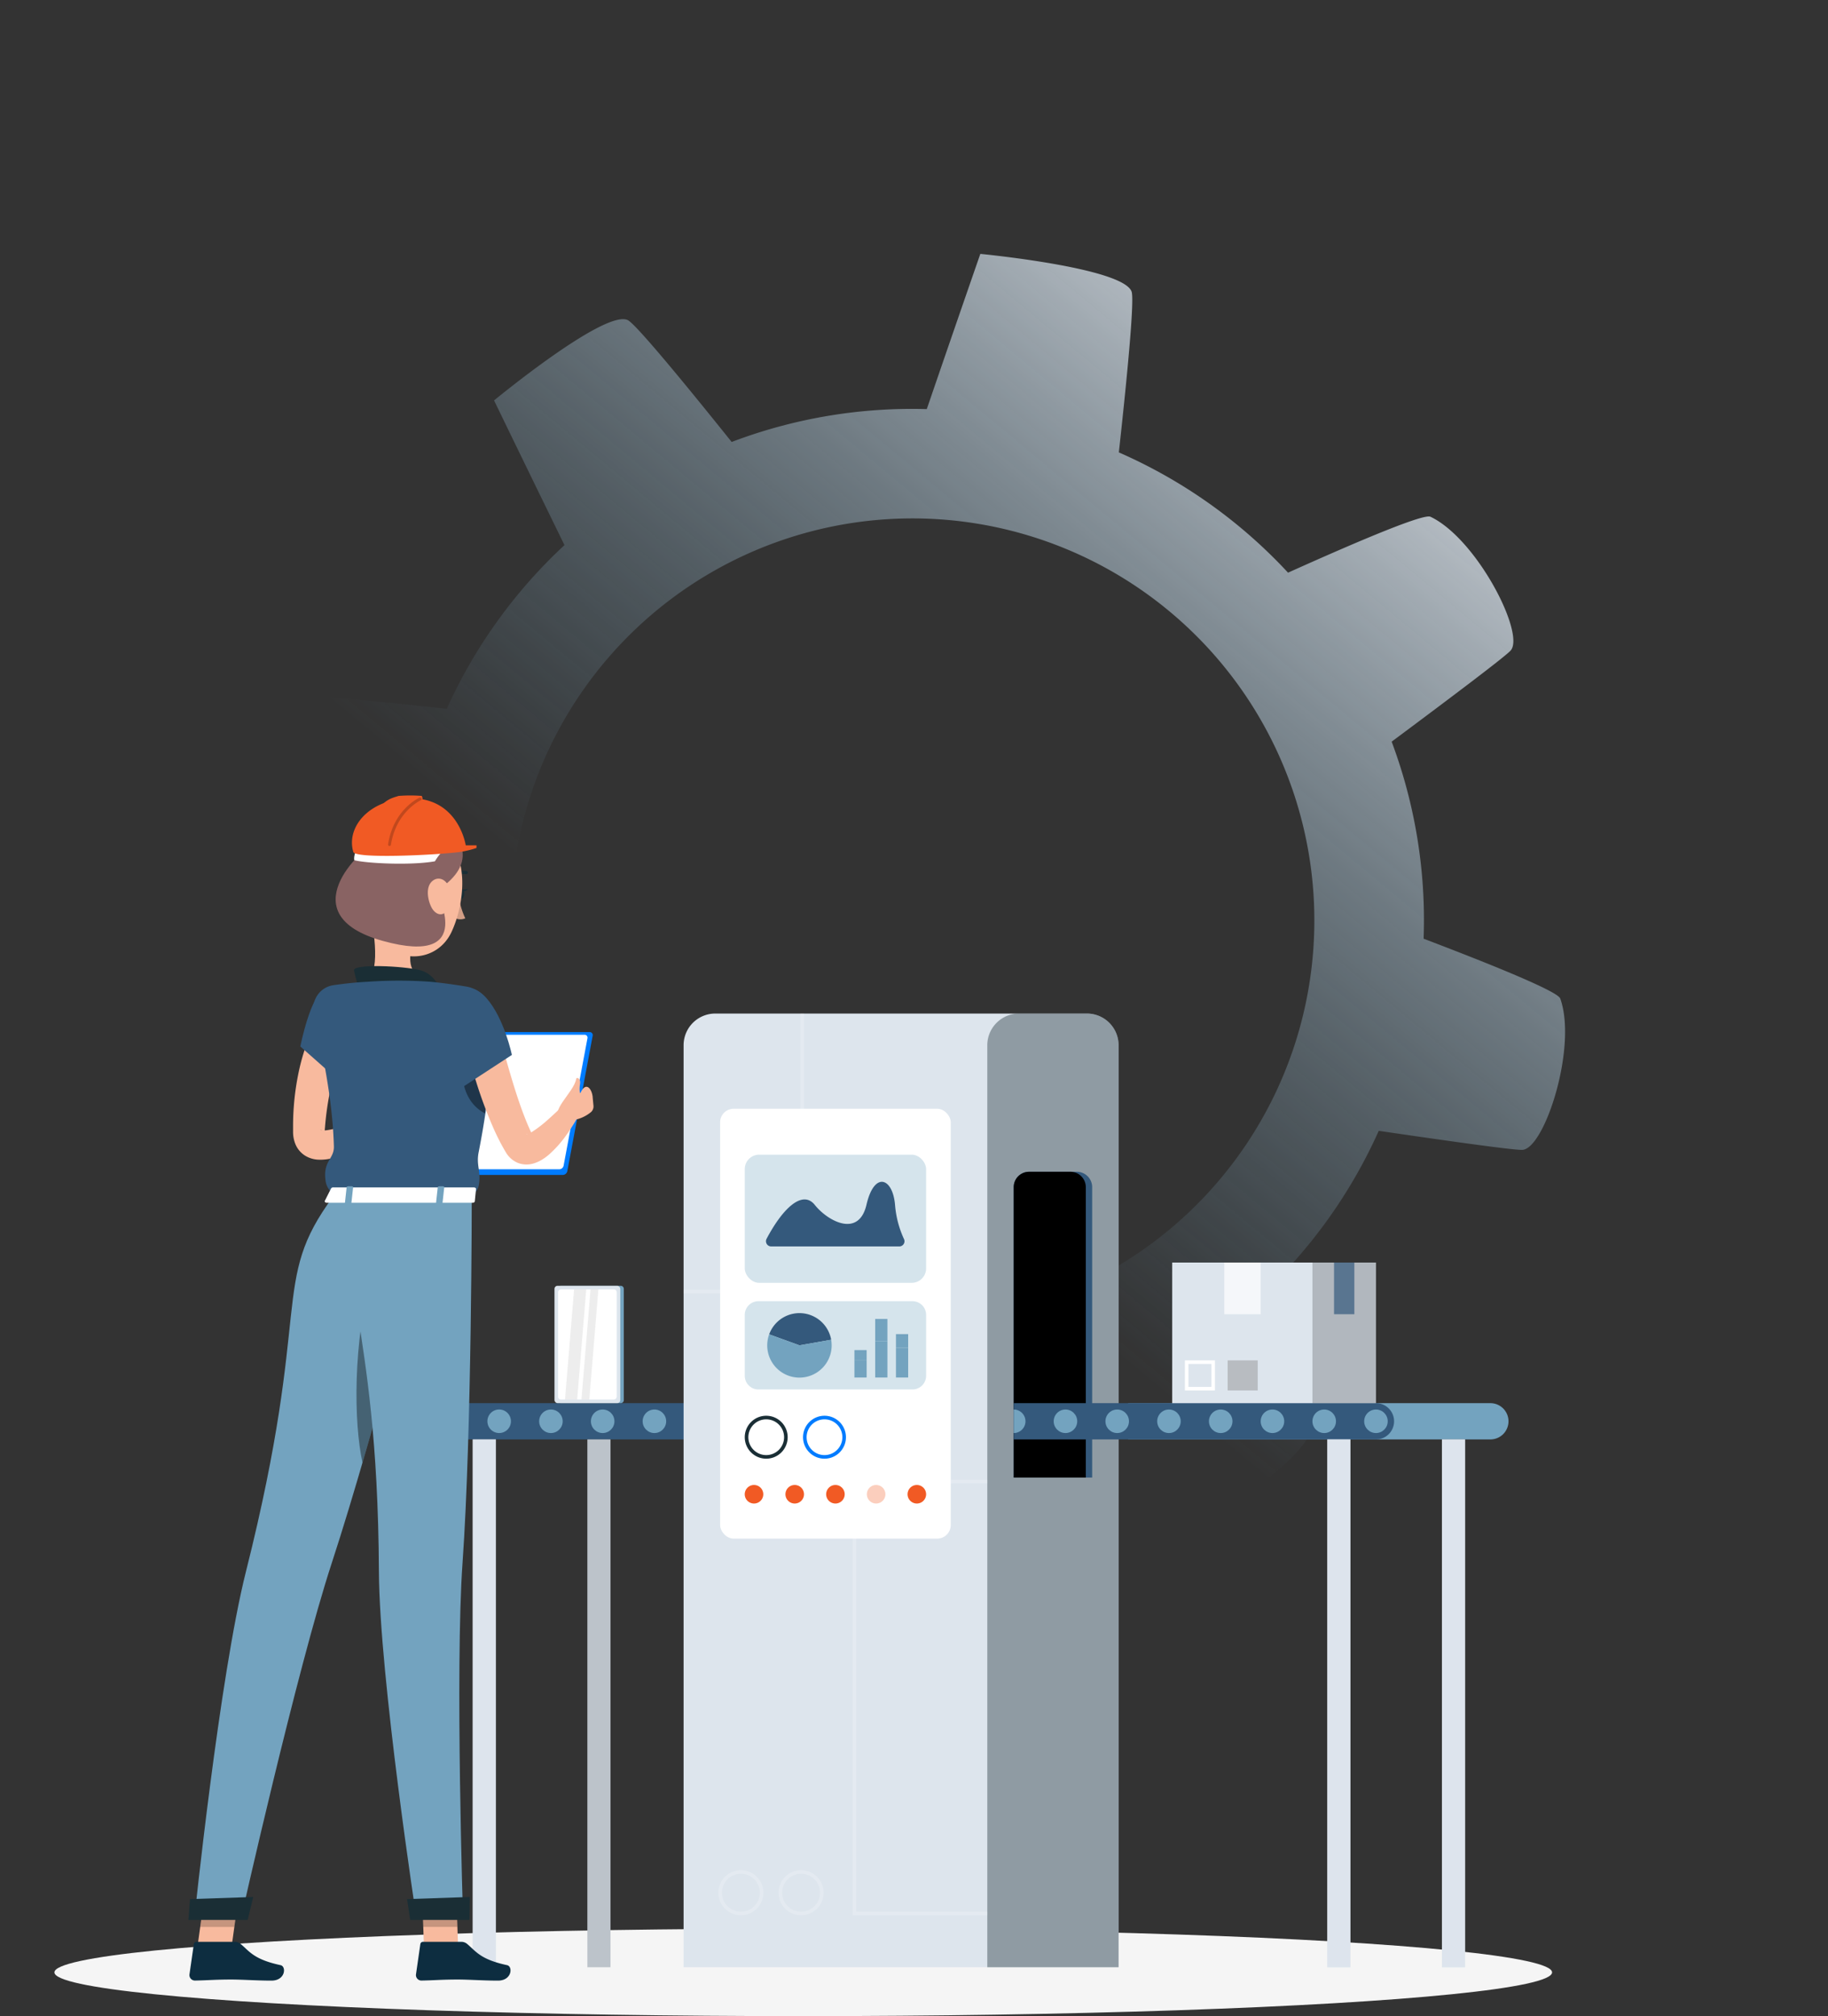 <svg xmlns="http://www.w3.org/2000/svg" xmlns:xlink="http://www.w3.org/1999/xlink" width="473.306" height="521.807" viewBox="0 0 473.306 521.807">
  <rect x="0" y="0" width="473.306" height="521.807" fill="#333333" stroke="none"/>
  <defs>
    <linearGradient id="linear-gradient" x1="0.356" y1="0.029" x2="0.569" y2="0.637" gradientUnits="objectBoundingBox">
      <stop offset="0" stop-color="#dde5ed"/>
      <stop offset="1" stop-color="#73a3bf" stop-opacity="0"/>
    </linearGradient>
  </defs>
  <g id="Group_342" data-name="Group 342" transform="translate(-898.133 -25417.133)">
    <g id="Group_341" data-name="Group 341" transform="translate(1193.79 25417.133) rotate(59)" opacity="0.799">
      <path id="Path_649" data-name="Path 649" d="M340.083,153.116c-.993-1.49-16.05-3.806-36.695-6.3a131.674,131.674,0,0,0-20.927-48.643c13.025-15.9,22.586-27.763,23.392-29.373,2.595-5.192-15.57-25.952-28.546-28.547-1.794-.359-14.583,9.055-31.489,22.35A131.665,131.665,0,0,0,197.844,43.43c-2.092-21.1-3.78-36.847-4.36-38.589-1.834-5.5-29.359-7.339-40.369,0-1.544,1.03-3.981,17.209-6.578,39.06A131.716,131.716,0,0,0,97.291,65.418C79.177,51.63,65.383,41.567,63.328,41.157,56.839,39.859,34.782,69.7,34.782,69.7s11.544,13.851,27.293,32.576a131.523,131.523,0,0,0-18.731,47.682c-22.424,3.042-39.16,5.663-40.9,6.822-5.5,3.671,0,40.372,0,40.372s17.548,1.593,41.491,3.662a131.714,131.714,0,0,0,20.616,47.951c-13.343,17.554-22.993,30.811-23.4,32.826-1.3,6.486,28.547,28.544,28.547,28.544s13.079-10.9,30.992-25.96a131.613,131.613,0,0,0,49.588,19.747c2.9,21.225,5.385,36.876,6.5,38.552,3.671,5.5,40.372,0,40.372,0s1.49-16.406,3.461-39.146a131.744,131.744,0,0,0,47.225-19.973c15.335,12.557,26.707,21.707,28.28,22.493,5.189,2.594,25.949-15.571,28.547-28.547.344-1.734-8.458-13.762-21.059-29.838a131.669,131.669,0,0,0,20.212-49.857c19.91-1.98,34.583-3.565,36.262-4.124C345.588,191.65,347.422,164.126,340.083,153.116ZM173.609,277.66A104.052,104.052,0,1,1,277.66,173.609,104.051,104.051,0,0,1,173.609,277.66Z" transform="translate(0 0)" fill="url(#linear-gradient)"/>
    </g>
    <g id="Group_340" data-name="Group 340" transform="translate(15.11 24553.379)">
      <ellipse id="_Path_" data-name="&lt;Path&gt;" cx="193.889" cy="11.323" rx="193.889" ry="11.323" transform="translate(897.111 1362.914)" fill="#f5f5f5"/>
      <g id="Group_333" data-name="Group 333">
        <g id="Group_322" data-name="Group 322">
          <path id="Path_1454" data-name="Path 1454" d="M998.869,1236.3h93.793v-9.386H998.869a4.693,4.693,0,0,0-4.693,4.693h0A4.693,4.693,0,0,0,998.869,1236.3Z" fill="#34597c"/>
          <g id="Group_320" data-name="Group 320">
            <path id="Path_1515" data-name="Path 1515" d="M0,0H5.981V136.607H0Z" transform="translate(1041.089 1372.904) rotate(180)" fill="#dde5ed"/>
            <rect id="Rectangle_2114" data-name="Rectangle 2114" width="5.981" height="136.607" transform="translate(1041.089 1372.904) rotate(180)" opacity="0.15"/>
          </g>
          <g id="Group_321" data-name="Group 321">
            <rect id="Rectangle_2115" data-name="Rectangle 2115" width="5.981" height="136.607" transform="translate(1011.409 1372.904) rotate(180)" fill="#dde5ed"/>
            <rect id="Rectangle_2116" data-name="Rectangle 2116" width="5.981" height="136.607" transform="translate(1011.409 1372.904) rotate(180)" fill="#dde5ed" opacity="0.7"/>
          </g>
          <circle id="Ellipse_115" data-name="Ellipse 115" cx="3.047" cy="3.047" r="3.047" transform="translate(995.822 1228.557)" fill="#007cff"/>
          <path id="Path_1455" data-name="Path 1455" d="M1009.221,1231.6a3.047,3.047,0,1,0,3.047-3.047A3.047,3.047,0,0,0,1009.221,1231.6Z" fill="#73a3bf"/>
          <circle id="Ellipse_116" data-name="Ellipse 116" cx="3.047" cy="3.047" r="3.047" transform="translate(1022.62 1228.557)" fill="#73a3bf"/>
          <circle id="Ellipse_117" data-name="Ellipse 117" cx="3.047" cy="3.047" r="3.047" transform="translate(1036.019 1228.557)" fill="#73a3bf"/>
          <circle id="Ellipse_118" data-name="Ellipse 118" cx="3.047" cy="3.047" r="3.047" transform="translate(1049.417 1228.557)" fill="#73a3bf"/>
          <circle id="Ellipse_119" data-name="Ellipse 119" cx="3.047" cy="3.047" r="3.047" transform="translate(1062.817 1228.557)" fill="#007cff"/>
          <circle id="Ellipse_120" data-name="Ellipse 120" cx="3.047" cy="3.047" r="3.047" transform="translate(1076.215 1228.557)" fill="#007cff"/>
          <path id="Path_1456" data-name="Path 1456" d="M1092.662,1228.557v6.094a3.047,3.047,0,1,1,0-6.094Z" fill="#007cff"/>
        </g>
        <path id="Rectangle_2119" data-name="Rectangle 2119" d="M8.209,0H104.42a8.209,8.209,0,0,1,8.209,8.209V246.831a0,0,0,0,1,0,0H0a0,0,0,0,1,0,0V8.209A8.209,8.209,0,0,1,8.209,0Z" transform="translate(1060.018 1126.074)" fill="#dde5ed"/>
        <path id="Path_1457" data-name="Path 1457" d="M1091.183,1198.5h-31.166v-.926h30.24v-71.5h.926Z" fill="#fff" opacity="0.2"/>
        <path id="Rectangle_2120" data-name="Rectangle 2120" d="M8.209,0H25.786a8.209,8.209,0,0,1,8.209,8.209V246.831a0,0,0,0,1,0,0H0a0,0,0,0,1,0,0V8.209A8.209,8.209,0,0,1,8.209,0Z" transform="translate(1138.652 1126.074)" fill="#1a2e35" opacity="0.4"/>
        <path id="Rectangle_2121" data-name="Rectangle 2121" d="M3.984,0H16.33a3.984,3.984,0,0,1,3.984,3.984V79.145a0,0,0,0,1,0,0H0a0,0,0,0,1,0,0V3.984A3.984,3.984,0,0,1,3.984,0Z" transform="translate(1145.492 1167.027)" fill="#34597c"/>
        <path id="Rectangle_2122" data-name="Rectangle 2122" d="M3.984,0h10.7a3.984,3.984,0,0,1,3.984,3.984V79.145a0,0,0,0,1,0,0H0a0,0,0,0,1,0,0V3.984A3.984,3.984,0,0,1,3.984,0Z" transform="translate(1145.492 1167.027)"/>
        <path id="Path_1458" data-name="Path 1458" d="M1138.652,1359.454h-34.864V1246.737h34.864v.926h-33.938v110.865h33.938Z" fill="#fff" opacity="0.2"/>
        <path id="Path_1459" data-name="Path 1459" d="M1090.441,1359.454a5.833,5.833,0,1,1,5.834-5.834A5.84,5.84,0,0,1,1090.441,1359.454Zm0-10.741a4.907,4.907,0,1,0,4.908,4.907A4.912,4.912,0,0,0,1090.441,1348.713Z" fill="#fff" opacity="0.2"/>
        <path id="Path_1460" data-name="Path 1460" d="M1074.851,1359.454a5.833,5.833,0,1,1,5.833-5.834A5.841,5.841,0,0,1,1074.851,1359.454Zm0-10.741a4.907,4.907,0,1,0,4.908,4.907A4.913,4.913,0,0,0,1074.851,1348.713Z" fill="#fff" opacity="0.2"/>
        <path id="Path_1461" data-name="Path 1461" d="M1268.908,1236.3h-93.793v-9.386h93.793a4.693,4.693,0,0,1,4.693,4.693h0A4.693,4.693,0,0,1,1268.908,1236.3Z" fill="#73a3bf"/>
        <path id="Path_1462" data-name="Path 1462" d="M1239.285,1236.3h-93.793v-9.386h93.793a4.693,4.693,0,0,1,4.693,4.693h0A4.693,4.693,0,0,1,1239.285,1236.3Z" fill="#34597c"/>
        <g id="Group_323" data-name="Group 323">
          <rect id="Rectangle_2123" data-name="Rectangle 2123" width="5.981" height="136.607" transform="translate(1226.688 1236.297)" fill="#dde5ed"/>
          <rect id="Rectangle_2124" data-name="Rectangle 2124" width="5.981" height="136.607" transform="translate(1226.688 1236.297)" fill="#dde5ed" opacity="0.7"/>
        </g>
        <g id="Group_324" data-name="Group 324">
          <rect id="Rectangle_2125" data-name="Rectangle 2125" width="5.981" height="136.607" transform="translate(1256.367 1236.297)" fill="#dde5ed"/>
          <rect id="Rectangle_2126" data-name="Rectangle 2126" width="5.981" height="136.607" transform="translate(1256.367 1236.297)" fill="#dde5ed" opacity="0.7"/>
        </g>
        <circle id="Ellipse_121" data-name="Ellipse 121" cx="3.047" cy="3.047" r="3.047" transform="translate(1236.238 1228.557)" fill="#73a3bf"/>
        <circle id="Ellipse_122" data-name="Ellipse 122" cx="3.047" cy="3.047" r="3.047" transform="translate(1222.839 1228.557)" fill="#73a3bf"/>
        <circle id="Ellipse_123" data-name="Ellipse 123" cx="3.047" cy="3.047" r="3.047" transform="translate(1209.44 1228.557)" fill="#73a3bf"/>
        <circle id="Ellipse_124" data-name="Ellipse 124" cx="3.047" cy="3.047" r="3.047" transform="translate(1196.041 1228.557)" fill="#73a3bf"/>
        <circle id="Ellipse_125" data-name="Ellipse 125" cx="3.047" cy="3.047" r="3.047" transform="translate(1182.642 1228.557)" fill="#73a3bf"/>
        <circle id="Ellipse_126" data-name="Ellipse 126" cx="3.047" cy="3.047" r="3.047" transform="translate(1169.243 1228.557)" fill="#73a3bf"/>
        <circle id="Ellipse_127" data-name="Ellipse 127" cx="3.047" cy="3.047" r="3.047" transform="translate(1155.844 1228.557)" fill="#73a3bf"/>
        <path id="Path_1463" data-name="Path 1463" d="M1145.492,1228.557v6.094a3.047,3.047,0,1,0,0-6.094Z" fill="#73a3bf"/>
        <g id="Group_329" data-name="Group 329">
          <rect id="Rectangle_2127" data-name="Rectangle 2127" width="59.709" height="111.248" rx="3.497" transform="translate(1069.48 1150.72)" fill="#fff"/>
          <rect id="Rectangle_2128" data-name="Rectangle 2128" width="46.954" height="33.17" rx="3.728" transform="translate(1075.858 1162.602)" fill="#73a3bf" opacity="0.3"/>
          <g id="Group_328" data-name="Group 328">
            <path id="Rectangle_2129" data-name="Rectangle 2129" d="M3.537,0H43.417a3.537,3.537,0,0,1,3.537,3.537V19.306a3.538,3.538,0,0,1-3.538,3.538H3.537A3.537,3.537,0,0,1,0,19.306V3.537A3.537,3.537,0,0,1,3.537,0Z" transform="translate(1075.858 1200.525)" fill="#73a3bf" opacity="0.3"/>
            <g id="Group_325" data-name="Group 325">
              <path id="Path_1464" data-name="Path 1464" d="M1090.015,1211.955l-7.838-2.853a8.341,8.341,0,0,1,16.053,1.4Z" fill="#34597c"/>
              <path id="Path_1465" data-name="Path 1465" d="M1090.015,1211.955l8.215-1.449a8.342,8.342,0,1,1-16.053-1.4Z" fill="#73a3bf"/>
            </g>
            <g id="Group_327" data-name="Group 327">
              <rect id="Rectangle_2130" data-name="Rectangle 2130" width="3.162" height="9.417" transform="translate(1109.627 1210.86)" fill="#73a3bf"/>
              <g id="Group_326" data-name="Group 326">
                <rect id="Rectangle_2131" data-name="Rectangle 2131" width="3.162" height="4.409" transform="translate(1104.251 1215.868)" fill="#73a3bf"/>
                <rect id="Rectangle_2132" data-name="Rectangle 2132" width="3.162" height="2.688" transform="translate(1104.251 1213.18)" fill="#73a3bf"/>
              </g>
              <rect id="Rectangle_2133" data-name="Rectangle 2133" width="3.162" height="5.742" transform="translate(1109.627 1205.118)" fill="#73a3bf"/>
              <rect id="Rectangle_2134" data-name="Rectangle 2134" width="3.162" height="7.702" transform="translate(1115.003 1212.575)" fill="#73a3bf"/>
              <rect id="Rectangle_2135" data-name="Rectangle 2135" width="3.162" height="3.53" transform="translate(1115.003 1209.044)" fill="#73a3bf"/>
            </g>
          </g>
          <path id="Path_1466" data-name="Path 1466" d="M1082.694,1186.349h33.174a1.338,1.338,0,0,0,1.216-1.91,25.938,25.938,0,0,1-2.322-8.9c-.619-7.024-5.365-8.7-7.385,0s-10.084,4.212-13.377.077c-3.06-3.844-8.063.411-12.5,8.766A1.346,1.346,0,0,0,1082.694,1186.349Z" fill="#34597c"/>
          <path id="Path_1467" data-name="Path 1467" d="M1081.412,1231.1a4.628,4.628,0,1,1-4.628,4.628,4.633,4.633,0,0,1,4.628-4.628m0-.926a5.555,5.555,0,1,0,5.554,5.554,5.554,5.554,0,0,0-5.554-5.554Z" fill="#1a2e35"/>
          <path id="Path_1468" data-name="Path 1468" d="M1096.5,1231.1a4.628,4.628,0,1,1-4.628,4.628,4.633,4.633,0,0,1,4.628-4.628m0-.926a5.555,5.555,0,1,0,5.555,5.554,5.554,5.554,0,0,0-5.555-5.554Z" fill="#007cff"/>
          <path id="Path_1469" data-name="Path 1469" d="M1122.812,1250.491a2.4,2.4,0,1,1-2.4-2.4A2.4,2.4,0,0,1,1122.812,1250.491Z" fill="#f15a24"/>
          <path id="Path_1470" data-name="Path 1470" d="M1112.272,1250.491a2.4,2.4,0,1,1-2.4-2.4A2.4,2.4,0,0,1,1112.272,1250.491Z" fill="#f15a24" opacity="0.3"/>
          <path id="Path_1471" data-name="Path 1471" d="M1101.732,1250.491a2.4,2.4,0,1,1-2.4-2.4A2.4,2.4,0,0,1,1101.732,1250.491Z" fill="#f15a24"/>
          <path id="Path_1472" data-name="Path 1472" d="M1091.192,1250.491a2.4,2.4,0,1,1-2.4-2.4A2.4,2.4,0,0,1,1091.192,1250.491Z" fill="#f15a24"/>
          <path id="Path_1473" data-name="Path 1473" d="M1080.652,1250.491a2.4,2.4,0,1,1-2.4-2.4A2.4,2.4,0,0,1,1080.652,1250.491Z" fill="#f15a24"/>
        </g>
        <g id="Group_330" data-name="Group 330">
          <rect id="Rectangle_2136" data-name="Rectangle 2136" width="52.753" height="36.386" transform="translate(1186.532 1190.526)" fill="#dde5ed"/>
          <rect id="Rectangle_2137" data-name="Rectangle 2137" width="9.43" height="13.372" transform="translate(1200.01 1190.526)" fill="#fff" opacity="0.7"/>
          <rect id="Rectangle_2138" data-name="Rectangle 2138" width="16.446" height="36.386" transform="translate(1222.839 1190.526)" opacity="0.2"/>
          <rect id="Rectangle_2139" data-name="Rectangle 2139" width="5.261" height="13.372" transform="translate(1228.432 1190.526)" fill="#34597c" opacity="0.7"/>
          <path id="Path_1474" data-name="Path 1474" d="M1196.678,1216.766v5.939h-5.94v-5.939h5.94m.926-.926h-7.792v7.791h7.792v-7.791Z" fill="#fff"/>
          <rect id="Rectangle_2140" data-name="Rectangle 2140" width="7.792" height="7.791" transform="translate(1200.884 1215.84)" fill="gray" opacity="0.4"/>
        </g>
        <g id="Group_332" data-name="Group 332">
          <path id="Path_1514" data-name="Path 1514" d="M.785,0H16.256a.785.785,0,0,1,.785.785v28.8a.785.785,0,0,1-.785.785H.785A.785.785,0,0,1,0,29.583V.785A.785.785,0,0,1,.785,0Z" transform="translate(1027.498 1196.543)" fill="#73a3bf"/>
          <rect id="Rectangle_2142" data-name="Rectangle 2142" width="17.041" height="30.368" rx="0.785" transform="translate(1026.588 1196.543)" fill="#dde5ed"/>
          <rect id="Rectangle_2143" data-name="Rectangle 2143" width="28.517" height="15.189" rx="0.716" transform="translate(1042.703 1197.469) rotate(90)" fill="#fff"/>
          <g id="Group_331" data-name="Group 331">
            <path id="Path_1475" data-name="Path 1475" d="M1034.811,1197.469h-3.144l-2.352,28.517h3.144Z" fill="#a6a6a6" opacity="0.2"/>
            <path id="Path_1476" data-name="Path 1476" d="M1037.955,1197.469h-2.031l-2.352,28.517h2.031Z" fill="#a6a6a6" opacity="0.2"/>
          </g>
        </g>
      </g>
      <g id="Group_339" data-name="Group 339">
        <g id="Group_338" data-name="Group 338">
          <g id="Group_334" data-name="Group 334">
            <path id="Path_1477" data-name="Path 1477" d="M1028.746,1167.845h-25.285a.789.789,0,0,1-.795-.979l6.56-35.017a1.237,1.237,0,0,1,1.162-.979h25.285a.79.79,0,0,1,.8.979l-6.561,35.017A1.235,1.235,0,0,1,1028.746,1167.845Z" fill="#007cff"/>
            <path id="Path_1478" data-name="Path 1478" d="M1027.851,1166.381h-23.8a.743.743,0,0,1-.749-.921l6.176-32.967a1.164,1.164,0,0,1,1.094-.921h23.805a.742.742,0,0,1,.748.921l-6.176,32.967A1.163,1.163,0,0,1,1027.851,1166.381Z" fill="#fff"/>
          </g>
          <path id="Path_1479" data-name="Path 1479" d="M972.527,1133.3l-.22.472-.263.6-.529,1.268c-.341.869-.668,1.756-.958,2.665-.587,1.814-1.135,3.665-1.567,5.557a77.257,77.257,0,0,0-1.817,11.585l-.118,1.4c-.029.187-.009.245-.088.085a1.64,1.64,0,0,0-.632-.64c-.268-.136-.345-.082-.231-.039a5.049,5.049,0,0,0,1.8-.023,19.145,19.145,0,0,0,2.587-.586,87.719,87.719,0,0,0,11.086-4.346l2.419,3.765a53.427,53.427,0,0,1-11.083,7.046,26.3,26.3,0,0,1-3.37,1.259,12.1,12.1,0,0,1-4.383.512,7.174,7.174,0,0,1-3.159-1.034,6.405,6.405,0,0,1-2.523-3.053,8.393,8.393,0,0,1-.574-2.978l0-1.718a68.1,68.1,0,0,1,1.306-13.148,54.946,54.946,0,0,1,1.688-6.487c.345-1.071.739-2.136,1.161-3.2.221-.535.431-1.067.687-1.606l.39-.814c.145-.291.257-.514.481-.921Z" fill="#f8ba9e"/>
          <path id="Path_1480" data-name="Path 1480" d="M978.489,1097.674c1.028,5.243,3.337,16.681-.332,20.18,0,0,1.434,5.319,11.176,5.319,10.714,0,5.12-5.318,5.12-5.318-5.847-1.4-5.7-5.735-4.677-9.809Z" fill="#f8ba9e"/>
          <path id="Path_1481" data-name="Path 1481" d="M975.966,1119.677s-.939-2.968-1.286-4.751,12.794-1.182,17.139-.067,5.737,6.212,5.737,6.212Z" fill="#1a2e35"/>
          <path id="Path_1482" data-name="Path 1482" d="M1001.922,1096.457a19.033,19.033,0,0,0,1.567,4.969,3.066,3.066,0,0,1-2.585-.047Z" fill="#f8ba9e"/>
          <path id="Path_1516" data-name="Path 1516" d="M1001.922,1096.457a19.033,19.033,0,0,0,1.567,4.969,3.066,3.066,0,0,1-2.585-.047Z" opacity="0.15"/>
          <path id="Path_1483" data-name="Path 1483" d="M1000.369,1091.091a.418.418,0,0,1-.159-.694,4.155,4.155,0,0,1,3.62-1.222.419.419,0,0,1-.176.819h0a3.318,3.318,0,0,0-2.856,1A.417.417,0,0,1,1000.369,1091.091Z" fill="#1a2e35"/>
          <path id="Path_1484" data-name="Path 1484" d="M1001.546,1095.128c-.145.7.108,1.341.564,1.435s.944-.4,1.088-1.093-.109-1.34-.565-1.434S1001.69,1094.431,1001.546,1095.128Z" fill="#1a2e35"/>
          <path id="Path_1485" data-name="Path 1485" d="M1002.424,1094.033l1.776-.137S1003.069,1095.028,1002.424,1094.033Z" fill="#1a2e35"/>
          <path id="Path_1486" data-name="Path 1486" d="M933.495,1372.392h8.836l2.82-20.463h-8.836Z" fill="#f8ba9e"/>
          <path id="Path_1487" data-name="Path 1487" d="M943.837,1366.326H933.91a.7.7,0,0,0-.7.6l-1.131,7.855a1.418,1.418,0,0,0,1.416,1.571c3.462-.059,5.129-.263,9.495-.263,2.686,0,6.61.28,10.319.28,3.627,0,3.906-3.668,2.362-4-6.925-1.49-8.019-3.543-10.352-5.5A2.306,2.306,0,0,0,943.837,1366.326Z" fill="#0d2d40"/>
          <g id="Group_335" data-name="Group 335">
            <path id="Path_1488" data-name="Path 1488" d="M936.312,1351.934h8.84l-1.458,10.548h-8.84Z" opacity="0.2"/>
          </g>
          <path id="Path_1489" data-name="Path 1489" d="M967.048,1119.945c-3.581,1.139-6.268,14.65-6.268,14.65l11.351,10.033s7.433-13.143,5.266-17.523C975.14,1122.543,971.28,1118.6,967.048,1119.945Z" fill="#34597c"/>
          <path id="Path_1490" data-name="Path 1490" d="M1010.44,1126.945c.033,5.678.21,16.216-3.489,35.042-.669,3.409.657,4.926.063,8.409-.389,2.277-1.666,1.942-1.847,3.054H969.279c.044-1.067-1.568-1.638-1.932-3.943-.833-5.282,2.225-5.725,2.126-9.055-.249-8.4-1.476-17.842-5.153-34.426a6.035,6.035,0,0,1,5.011-7.286c2.581-.374,5.687-.735,8.826-.886a114.083,114.083,0,0,1,16.3,0c3.181.29,6.555.784,9.29,1.236A8,8,0,0,1,1010.44,1126.945Z" fill="#34597c"/>
          <path id="Path_1491" data-name="Path 1491" d="M1009.074,1143.352c-.232,2.521-.069,5.359-.47,8.566-5.938-3.05-6.75-10.675-4.931-14.568A25.918,25.918,0,0,1,1009.074,1143.352Z" opacity="0.4"/>
          <path id="Path_1492" data-name="Path 1492" d="M1011.784,1129.449c.986,3.878,2.075,7.88,3.216,11.77s2.357,7.783,3.786,11.46c.707,1.85,1.476,3.612,2.308,5.27a2.58,2.58,0,0,0-.877-.589c-.582-.211-.958-.068-.928-.04a3.255,3.255,0,0,0,1.462-.6,31.662,31.662,0,0,0,4.4-3.414c1.474-1.31,2.976-2.739,4.4-4.126l3.642,2.6a46.721,46.721,0,0,1-3.439,5.62,29.466,29.466,0,0,1-4.631,5.213,13.234,13.234,0,0,1-1.662,1.22,9.157,9.157,0,0,1-2.378,1.066,6.235,6.235,0,0,1-4-.181,6.494,6.494,0,0,1-3.083-2.724,56.992,56.992,0,0,1-3.1-6,114.079,114.079,0,0,1-4.549-12.124c-.649-2.035-1.256-4.076-1.807-6.132s-1.095-4.086-1.566-6.233Z" fill="#f8ba9e"/>
          <path id="Path_1493" data-name="Path 1493" d="M1008.957,1122.06c4.644,5.224,6.6,14.726,6.6,14.726l-13.356,8.719s-6.617-14.995-5.009-19.609C999.329,1119.753,1004.482,1117.026,1008.957,1122.06Z" fill="#34597c"/>
          <path id="Path_1494" data-name="Path 1494" d="M1033.811,1149.634c.58-1.793-1.19-1.776-.589-5.433.212-1.293-.912-1.843-1.025-1.162-.575,3.452-7.37,8.671-3.741,10.331C1030.652,1154.375,1033.811,1149.634,1033.811,1149.634Z" fill="#f8ba9e"/>
          <path id="Path_1495" data-name="Path 1495" d="M1036.492,1147.919c-.073-2.051-1.621-4.545-3.148-1.374l-.8.616s-2.167.318-4.875,4.026l2.9,2.6.956-.155a9.455,9.455,0,0,0,4.326-1.9l.207-.163a1.966,1.966,0,0,0,.627-1.627Z" fill="#f8ba9e"/>
          <path id="Path_1496" data-name="Path 1496" d="M978.574,1087.879c-1.247,8.68-1.96,12.328,1.46,17.623,5.143,7.965,16.078,7.6,19.893-.535,3.434-7.321,4.9-20.287-2.789-25.434A11.961,11.961,0,0,0,978.574,1087.879Z" fill="#f8ba9e"/>
          <path id="Path_1497" data-name="Path 1497" d="M995.913,1094.442c3.5-2.276,7.214-5.526,6.9-9.942s-5.9-8.583-13.564-8.584c-10.25,0-9.833,6.667-9.833,6.667-2,.25-21.917,17.872,2.75,24.7S995.913,1094.442,995.913,1094.442Z" fill="#896363"/>
          <g id="Group_336" data-name="Group 336">
            <path id="Path_1498" data-name="Path 1498" d="M975.444,1083.194s-.975,2.2-.669,3.2c3.333.861,14.975,1.357,20.864.273a13.768,13.768,0,0,1,2.555-3.166Z" fill="#fff"/>
            <path id="Path_1499" data-name="Path 1499" d="M974.5,1084.25c.53,1.793,20.789.836,27.311.051a24.9,24.9,0,0,0,4.585-1.077v-.685h-2.784s-1.8-12.184-14.178-12.164C978.8,1070.392,972.568,1077.715,974.5,1084.25Z" fill="#f15a24"/>
            <path id="Path_1500" data-name="Path 1500" d="M992.229,1069.75a38.086,38.086,0,0,0-6,0c-1.937.625-3.687.9-6.083,4.6l5.354.173s3.484-3.869,6.95-3.892A2.42,2.42,0,0,0,992.229,1069.75Z" fill="#f15a24"/>
            <path id="Path_1501" data-name="Path 1501" d="M983.875,1082.708a.288.288,0,0,1-.058-.005.372.372,0,0,1-.312-.428c1.389-8.93,7.857-11.952,8.132-12.076a.376.376,0,0,1,.31.684c-.063.028-6.376,2.993-7.7,11.508A.375.375,0,0,1,983.875,1082.708Z" opacity="0.2"/>
          </g>
          <path id="Path_1502" data-name="Path 1502" d="M999.274,1093.482a8.038,8.038,0,0,1-.325,5.426c-.989,2.251-3.1,1.747-4.171-.243-.967-1.792-1.618-5.124.024-6.727C996.42,1090.358,998.611,1091.322,999.274,1093.482Z" fill="#f8ba9e"/>
          <path id="Path_1503" data-name="Path 1503" d="M995.69,1173.45s-15.563,60.649-26.764,94.83c-9.047,27.608-23.539,92.139-23.539,92.139h-12.05s6.485-62.6,13.364-89.909c17.408-69.095,6.066-74.724,22.578-97.06Z" fill="#73a3bf"/>
          <path id="Path_1504" data-name="Path 1504" d="M979.461,1192.448c-5.21,19.02-4.81,39.73-2.58,49.89,3.22-11.06,6.441-22.61,9.28-33.02C985.181,1203.7,982.191,1197.148,979.461,1192.448Z" opacity="0.4"/>
          <path id="Path_1505" data-name="Path 1505" d="M947.157,1360.658H931.81l.406-5.385,16.365-.55Z" fill="#1a2e35"/>
          <path id="Path_1506" data-name="Path 1506" d="M992.953,1372.372h8.836l-.693-20.463H992.26Z" fill="#f8ba9e"/>
          <path id="Path_1507" data-name="Path 1507" d="M1002.489,1366.326h-9.927a.7.7,0,0,0-.705.6l-1.131,7.855a1.418,1.418,0,0,0,1.416,1.571c3.461-.059,5.129-.263,9.495-.263,2.686,0,6.61.28,10.319.28,3.627,0,3.906-3.668,2.362-4-6.925-1.49-8.019-3.543-10.352-5.5A2.306,2.306,0,0,0,1002.489,1366.326Z" fill="#0d2d40"/>
          <g id="Group_337" data-name="Group 337">
            <path id="Path_1508" data-name="Path 1508" d="M992.258,1351.914h8.84l.353,10.548h-8.84Z" opacity="0.2"/>
          </g>
          <path id="Path_1509" data-name="Path 1509" d="M1005.167,1173.45s.029,60.649-2.386,94.83c-1.95,27.608.147,92.139.147,92.139h-12.05s-9.608-62.6-9.748-89.909c-.355-69.095-13.144-74.724-2.373-97.06Z" fill="#73a3bf"/>
          <path id="Path_1510" data-name="Path 1510" d="M1004.577,1360.658H989.229l-.806-5.385,16.242-.55Z" fill="#1a2e35"/>
          <path id="Path_1511" data-name="Path 1511" d="M968.742,1171.344l-1.618,3.212c-.126.25.169.5.584.5h37.637c.323,0,.591-.159.612-.362l.323-3.212c.023-.223-.258-.411-.612-.411H969.326A.652.652,0,0,0,968.742,1171.344Z" fill="#fff"/>
          <path id="Path_1512" data-name="Path 1512" d="M973.623,1175.408h-.974c-.193,0-.341-.1-.328-.222l.457-4.174c.013-.122.183-.222.376-.222h.974c.194,0,.341.1.328.222l-.457,4.174C973.986,1175.308,973.817,1175.408,973.623,1175.408Z" fill="#73a3bf"/>
          <path id="Path_1513" data-name="Path 1513" d="M997.215,1175.408h-.973c-.194,0-.342-.1-.328-.222l.456-4.174c.013-.122.183-.222.377-.222h.973c.194,0,.342.1.328.222l-.456,4.174C997.578,1175.308,997.409,1175.408,997.215,1175.408Z" fill="#73a3bf"/>
        </g>
      </g>
    </g>
  </g>
</svg>
